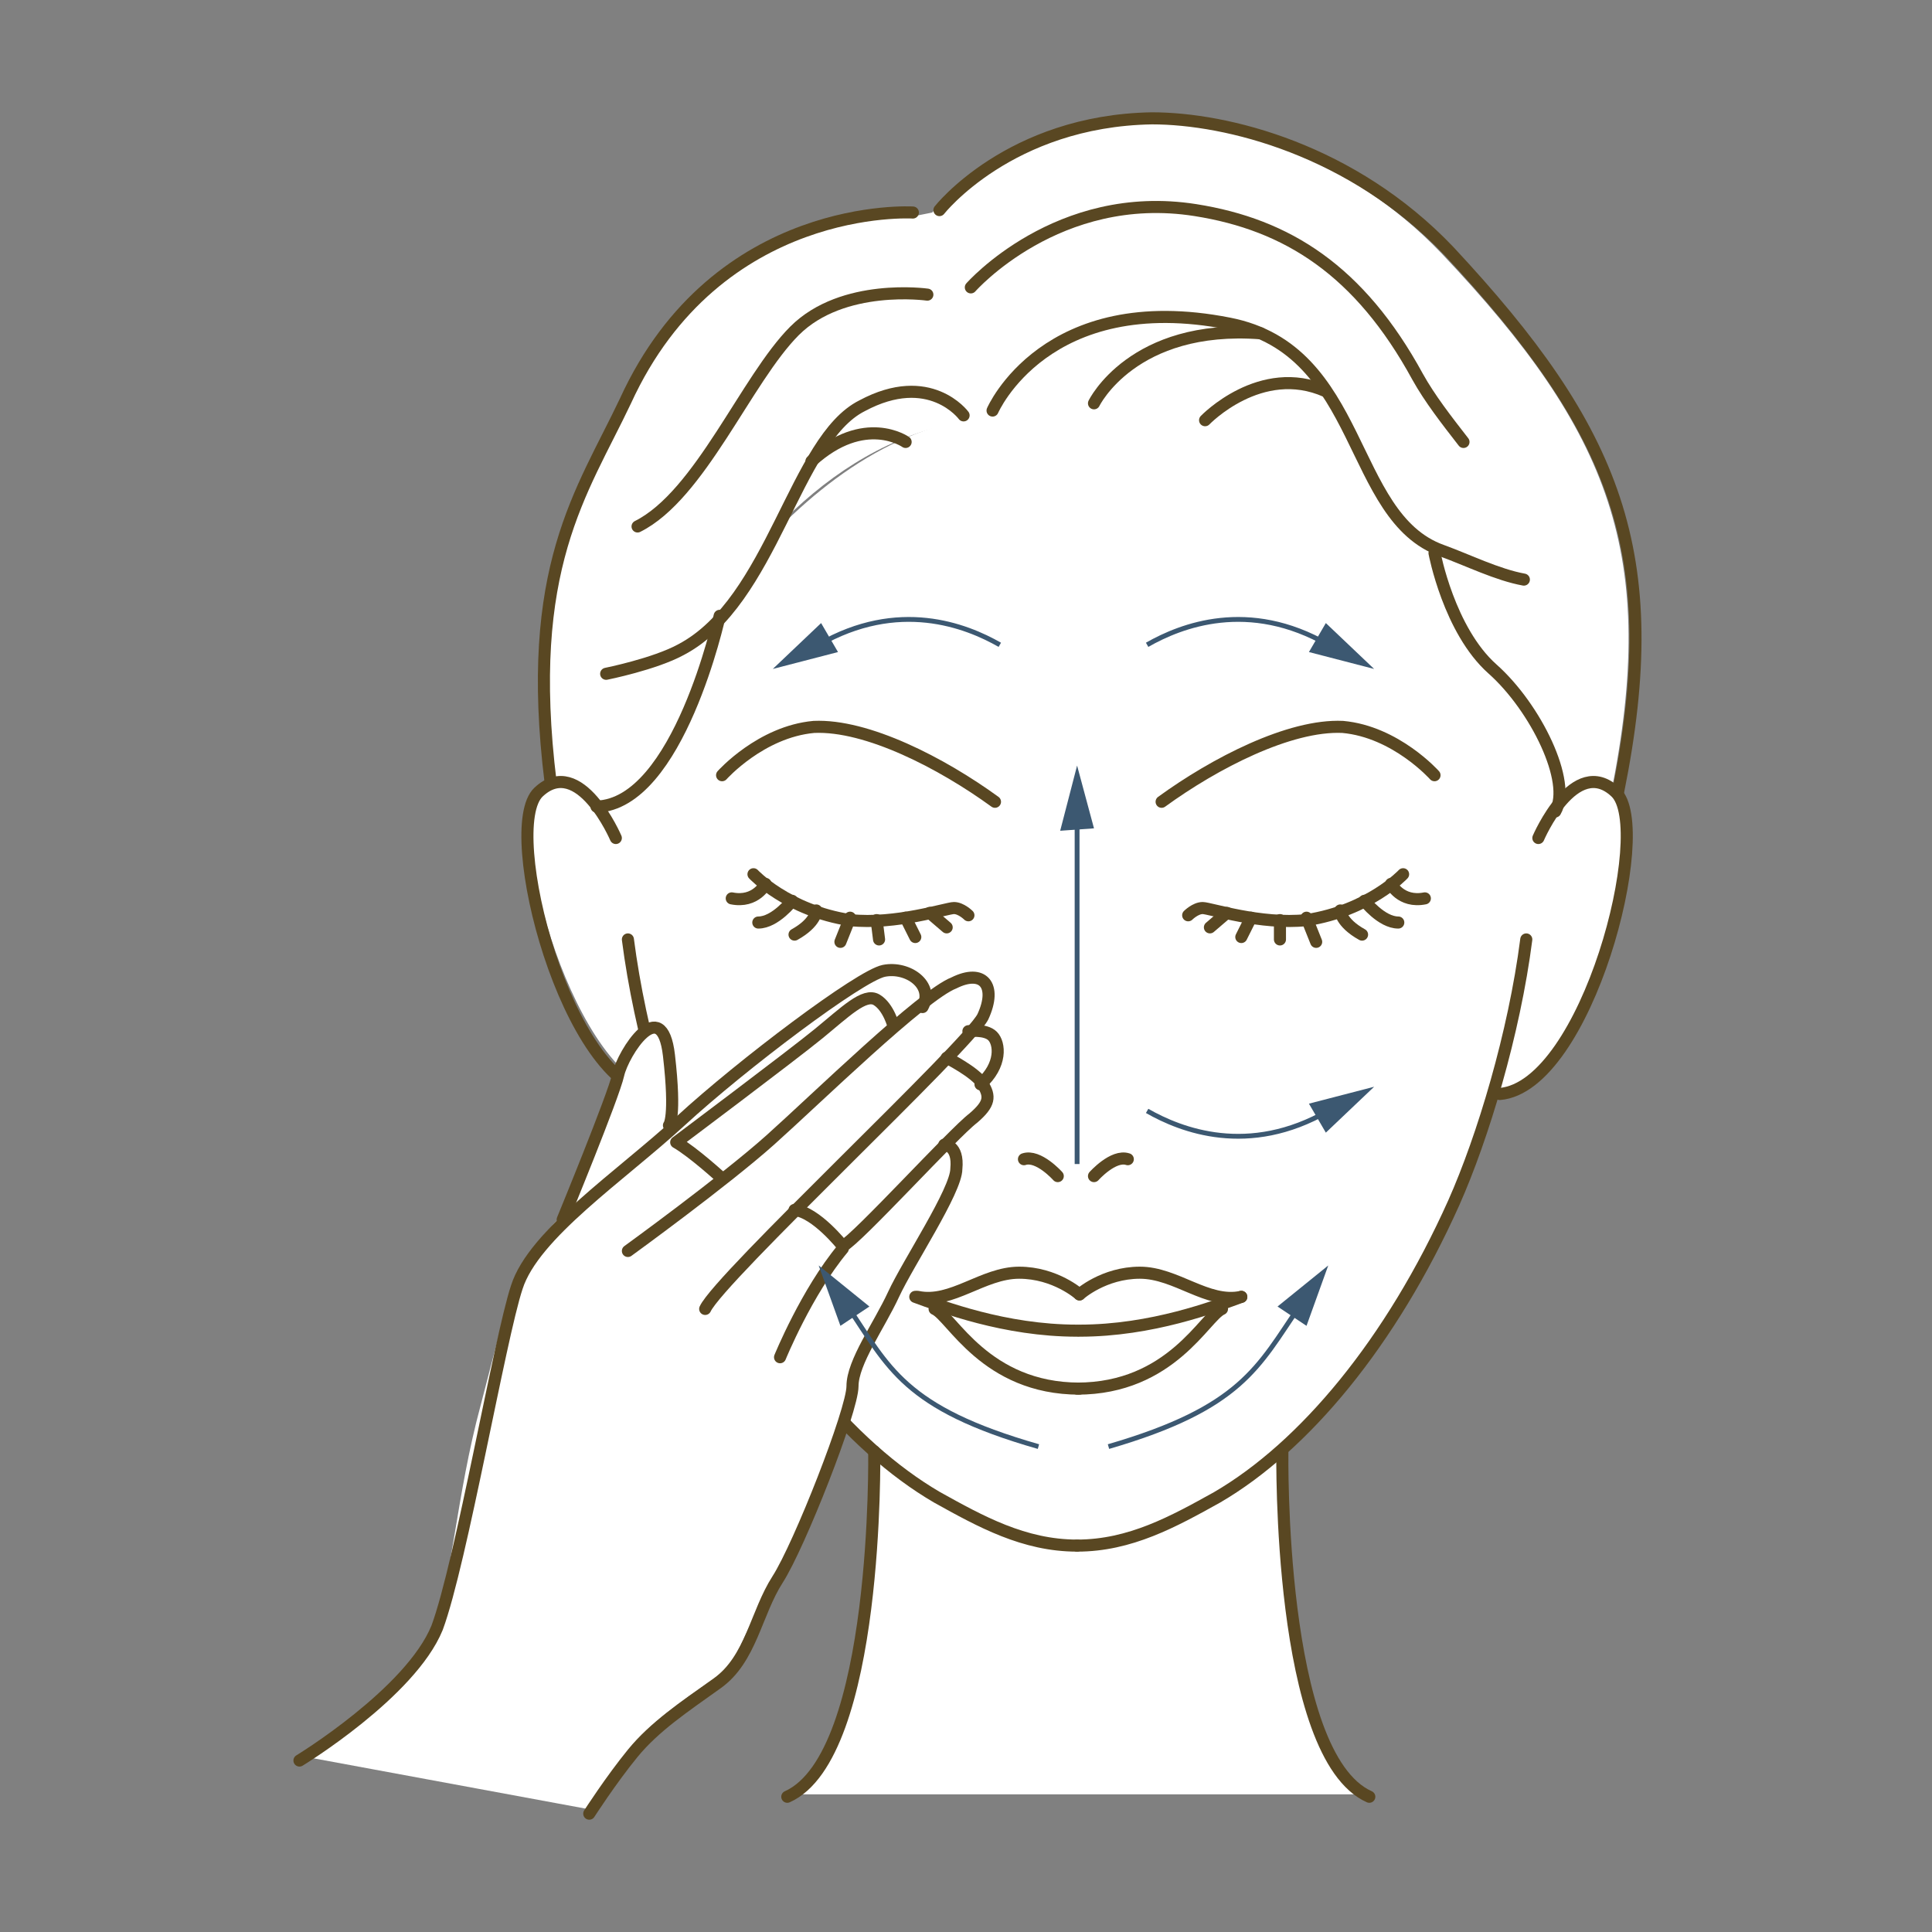<?xml version="1.0" encoding="UTF-8"?>
<svg id="_レイヤー_2" data-name=" レイヤー 2" xmlns="http://www.w3.org/2000/svg" version="1.1" viewBox="0 0 80 80">
  <rect x="0" y="0" width="80" height="80" fill="#808080" stroke="none"/>
  <defs>
    <style>
      .cls-1 {
        fill: #3c5871;
      }

      .cls-1, .cls-2 {
        stroke-width: 0px;
      }

      .cls-3 {
        stroke: #594722;
        stroke-linecap: round;
        stroke-linejoin: round;
        stroke-width: .5px;
      }

      .cls-3, .cls-4 {
        fill: none;
      }

      .cls-4 {
        stroke: #3c5871;
        stroke-width: .2px;
      }

      .cls-2 {
        fill: #fff;
      }
    </style>
  </defs>
  <g id="Copy">
    <g>
      <g>
        <path class="cls-2" d="M66.9,32.8c-.5-.4-.9-.5-1.3-.3v-2.6c.1,0-3.4-7.7-3.4-7.7,0,0-3.5-.7-6.2-2.5-2.8-1.8-7.2-4.4-16.6-2.2-7.9,1.9-13.1,12.4-14.6,15.8-.6-.8-1.4-1.4-2.4-.6-1.6,1.5,1.5,12.2,5.1,12.5h0c.5,1.7,1.1,3.3,1.6,4.5,2.6,5.8,6.2,10.1,9.8,12.2,1.8,1.1,3.6,2,5.8,2,2.1,0,4-.9,5.8-2,3.6-2.1,7.2-6.5,9.8-12.2.5-1.2,1.1-2.8,1.6-4.5h0c3.6-.3,6.7-11,5.1-12.5h0Z"/>
        <path class="cls-2" d="M44.7,53.6s1-.9,2.5-.9,2.3.9,3.4,1v.5c-.7.3-2.1,3.3-6,3.3s-5.3-2.9-6-3.3v-.5c1.1-.2,2.2-1,3.4-1s2.5.9,2.5.9"/>
        <path class="cls-2" d="M56.7,74.3c-3.8-1.7-3.6-14.3-3.6-14.3h-17s.2,12.6-3.6,14.3"/>
        <path class="cls-2" d="M24.7,33.4h0c3.4,0,5.1-7.8,5.1-7.8.8-.9,1.5-2,2.1-3.2h0l.2-.5c2-2.1,4.4-3.7,7.1-4.3,9.4-2.2,13.8.4,16.6,2.2.4.3.9.5,1.3.7l.6,1c.5.6,1,1,1.7,1.3,0,0,.5,3.3,2.3,4.9,1.6,1.4,3,4.1,2.7,5.5l1-.6c.4-.2.9-.1,1.3.3,2-9.9,0-15-7-22.4-4-4.2-9.2-5.6-12.3-5.5-5.8.1-8.8,3.8-8.8,3.8l-1,.2s-8.1-.5-11.9,7.8c-1.8,3.9-4.1,6.9-3.1,15.8.7-.2,1.3.3,1.8.9h0Z"/>
        <g>
          <path class="cls-3" d="M50.6,54.2c-.7.3-2.1,3.3-6,3.3"/>
          <path class="cls-3" d="M44.7,53.6s1-.9,2.5-.9,2.8,1.3,4.2,1"/>
          <path class="cls-3" d="M51.4,53.7c-1.1.4-3.7,1.4-6.7,1.4"/>
          <path class="cls-3" d="M38.7,54.2c.7.3,2.1,3.3,6,3.3"/>
          <path class="cls-3" d="M44.7,53.6s-1-.9-2.5-.9-2.8,1.3-4.2,1"/>
          <path class="cls-3" d="M37.9,53.7c1.1.4,3.7,1.4,6.7,1.4"/>
          <g>
            <path class="cls-3" d="M49.2,37.9s.3-.3.6-.3,2.4.7,4.3.5c2.6-.4,4-1.9,4-1.9"/>
            <line class="cls-3" x1="50.8" y1="37.8" x2="50.1" y2="38.4"/>
            <line class="cls-3" x1="51.8" y1="38" x2="51.4" y2="38.8"/>
            <line class="cls-3" x1="53" y1="38.1" x2="53" y2="38.9"/>
            <line class="cls-3" x1="54.1" y1="38" x2="54.5" y2="39"/>
            <path class="cls-3" d="M55.5,37.7s0,.5.9,1"/>
            <path class="cls-3" d="M56.5,37.3s.7.9,1.4.9"/>
            <path class="cls-3" d="M57.6,36.6s.4.8,1.4.6"/>
          </g>
          <g>
            <path class="cls-3" d="M40.1,37.9s-.3-.3-.6-.3-2.4.7-4.3.5c-2.6-.4-4-1.9-4-1.9"/>
            <line class="cls-3" x1="38.5" y1="37.8" x2="39.2" y2="38.4"/>
            <line class="cls-3" x1="37.5" y1="38" x2="37.9" y2="38.8"/>
            <line class="cls-3" x1="36.3" y1="38.1" x2="36.4" y2="38.9"/>
            <line class="cls-3" x1="35.2" y1="38" x2="34.8" y2="39"/>
            <path class="cls-3" d="M33.8,37.7s0,.5-.9,1"/>
            <path class="cls-3" d="M32.8,37.3s-.7.9-1.4.9"/>
            <path class="cls-3" d="M31.7,36.6s-.4.8-1.4.6"/>
          </g>
          <path class="cls-3" d="M25.5,34.7s-1.5-3.5-3.2-1.9c-1.6,1.5,1.2,12.2,4.8,12.5"/>
          <path class="cls-3" d="M26,38.9c.5,3.9,1.8,8.2,3,10.9,2.6,5.8,6.2,10.1,9.8,12.2,1.8,1,3.6,2,5.8,2h0"/>
          <path class="cls-3" d="M63.7,34.7s1.5-3.5,3.2-1.9c1.6,1.5-1.2,12.2-4.8,12.5"/>
          <path class="cls-3" d="M63.2,38.9c-.5,3.9-1.8,8.2-3,10.9-2.6,5.8-6.2,10.1-9.8,12.2-1.8,1-3.6,2-5.8,2h0"/>
          <path class="cls-3" d="M41.1,17s2.2-5.1,9.8-3.6c5.6,1.1,4.9,8,8.8,9.4,1.1.4,2.3,1,3.4,1.2"/>
          <path class="cls-3" d="M38.9,8.7s2.9-3.7,8.8-3.8c3.1,0,8.3,1.3,12.3,5.5,6.9,7.4,9,12.5,7,22.4"/>
          <path class="cls-3" d="M45.3,16.7s1.6-3.3,6.9-2.9"/>
          <path class="cls-3" d="M49.9,17.4s2.3-2.4,5-1.2"/>
          <path class="cls-3" d="M37.8,8.8s-8.1-.5-11.9,7.8c-1.8,3.8-4.2,6.9-3.1,15.8"/>
          <path class="cls-3" d="M39.9,17.2s-1.4-1.9-4.2-.4c-2.8,1.4-3.7,8.1-7.5,10.1-1.1.6-3.1,1-3.1,1"/>
          <path class="cls-3" d="M29.8,25.5s-1.7,7.8-5.1,7.9"/>
          <path class="cls-3" d="M37.5,18.3s-1.7-1.2-3.9.8"/>
          <path class="cls-3" d="M38.4,12.2s-3.5-.5-5.5,1.5c-2,2-3.9,6.8-6.5,8.1"/>
          <path class="cls-3" d="M40.2,11.9s3.6-4.1,9.3-3.2c3.8.6,6.8,2.5,9.2,6.9.5.9,1.2,1.8,1.9,2.7"/>
          <path class="cls-3" d="M36.2,60.1s.2,12.6-3.6,14.3"/>
          <path class="cls-3" d="M53.1,60.1s-.2,12.6,3.6,14.3"/>
          <path class="cls-3" d="M59.4,22.9s.6,3.2,2.4,4.8,3.3,4.7,2.6,5.9"/>
          <path class="cls-3" d="M48.1,33.2c2.2-1.6,5.3-3.2,7.5-3.1,2.2.2,3.8,2,3.8,2"/>
          <path class="cls-3" d="M41.2,33.2c-2.2-1.6-5.3-3.2-7.5-3.1-2.2.2-3.8,2-3.8,2"/>
        </g>
        <g>
          <g>
            <path class="cls-2" d="M41.2,42.8c-.2-.2-.6-.2-.9-.2.2-.3.4-.5.5-.7.3-.7.3-1.2,0-1.5s-.8-.3-1.4,0c-.3.1-.7.5-1.3.9.1-.3,0-.5-.1-.8-.3-.5-1-.7-1.6-.5-1,.2-6,4.1-8.4,6.2h-.1c0-.2.1-1,0-2.6-.1-.8-.3-1.2-.7-1.2-.7,0-1.5,1.4-1.6,2-.2.9-2.2,5.7-2.3,5.9-1,1-1.7,1.9-2,2.8-.3.8-.8,2.8-1.4,5.1-1,3.7-1.2,7.3-1.9,9-1,2.7-5.6,5.4-5.6,5.5,0,0,0,0,0,0,0,0,0,0,0,0l11.9,2.2s0,0,0,0c0,0,.9-1.4,1.8-2.5.9-1.1,2-1.9,3.5-2.9,1-.7,1-1.5,1.8-2.8l.8-1.5c.9-1.4,3.1-7,3.1-8,0-.7.6-1.7,1.1-2.6l.6-1.1.9-1.6c.8-1.4,1.7-3,1.8-3.6,0-.7-.3-1-.5-1,.5-.5.9-.8,1-1,.8-.6.7-1,.4-1.5.8-.8.8-1.8.5-2.1h0Z"/>
            <path class="cls-2" d="M29.9,48.8s-1.2-1.1-1.9-1.5c0,0,4.8-3.6,5.9-4.5,1.1-.9,1.9-1.7,2.4-1.4.5.3.7,1.1.7,1.1"/>
            <path class="cls-2" d="M39.2,43.8s1.2.6,1.5,1.1c.3.5.3.8-.4,1.4-.8.6-4.8,5-5.4,5.3,0,0-1.1-1.4-2-1.5"/>
          </g>
          <g>
            <path class="cls-3" d="M23.3,50.5s2.1-5.1,2.3-6c.2-.9,1.8-3.4,2.1-.8s0,2.9,0,2.9"/>
            <path class="cls-3" d="M39.1,47.4s.6,0,.5,1c0,.9-2,3.9-2.6,5.2s-1.7,2.8-1.7,3.8-2.2,6.6-3.1,8c-.9,1.4-1.1,3.3-2.5,4.3s-2.6,1.8-3.5,2.9c-.9,1.1-1.8,2.5-1.8,2.5"/>
            <path class="cls-3" d="M12.4,72.9s4.6-2.8,5.7-5.5c1-2.7,2.6-12,3.3-14.1.7-2.2,4.3-4.6,6.8-6.9s7.4-6,8.4-6.2c1-.2,2.1.6,1.6,1.5"/>
            <path class="cls-3" d="M32.3,56.2s1.1-2.7,2.6-4.5"/>
            <path class="cls-3" d="M40.1,42.7s.7-.1,1,.2c.3.3.4,1.2-.5,2"/>
            <path class="cls-3" d="M29.9,48.8s-1.2-1.1-1.9-1.5c0,0,4.8-3.6,5.9-4.5,1.1-.9,1.9-1.7,2.4-1.4.5.3.7,1.1.7,1.1"/>
            <path class="cls-3" d="M39.2,43.8s1.2.6,1.5,1.1c.3.5.3.8-.4,1.4-.8.6-4.8,5-5.4,5.3,0,0-1.1-1.4-2-1.5"/>
            <path class="cls-3" d="M26,51.8s4-2.9,5.9-4.6c1.9-1.7,6.3-6,7.6-6.5,1.2-.6,1.8.1,1.2,1.4-.6,1.2-10.9,10.8-11.5,12.1"/>
          </g>
        </g>
      </g>
      <g>
        <path class="cls-3" d="M45.3,48.7s.8-.9,1.4-.7"/>
        <path class="cls-3" d="M43.8,48.7s-.8-.9-1.4-.7"/>
      </g>
    </g>
    <g>
      <g>
        <path class="cls-4" d="M45.9,59.9c5.5-1.6,6.2-3.3,7.9-5.8"/>
        <polygon class="cls-1" points="52.9 54.1 55 52.4 54.1 54.9 52.9 54.1"/>
      </g>
      <g>
        <path class="cls-4" d="M47.5,46c1.4.8,4.2,1.9,7.5,0"/>
        <polygon class="cls-1" points="54.9 46.9 56.9 45 54.2 45.7 54.9 46.9"/>
      </g>
      <g>
        <path class="cls-4" d="M47.5,26.7c1.4-.8,4.2-1.9,7.5,0"/>
        <polygon class="cls-1" points="54.9 25.8 56.9 27.7 54.2 27 54.9 25.8"/>
      </g>
      <g>
        <path class="cls-4" d="M43,59.9c-5.6-1.6-6.2-3.3-7.9-5.8"/>
        <polygon class="cls-1" points="36 54.1 33.9 52.4 34.8 54.9 36 54.1"/>
      </g>
      <g>
        <path class="cls-4" d="M41.4,26.7c-1.4-.8-4.2-1.9-7.5,0"/>
        <polygon class="cls-1" points="34 25.8 32 27.7 34.7 27 34 25.8"/>
      </g>
      <g>
        <polygon class="cls-1" points="43.9 34.4 44.6 31.7 45.3 34.3 43.9 34.4"/>
        <line class="cls-4" x1="44.6" y1="48.2" x2="44.6" y2="33.9"/>
      </g>
    </g>
  </g>
</svg>